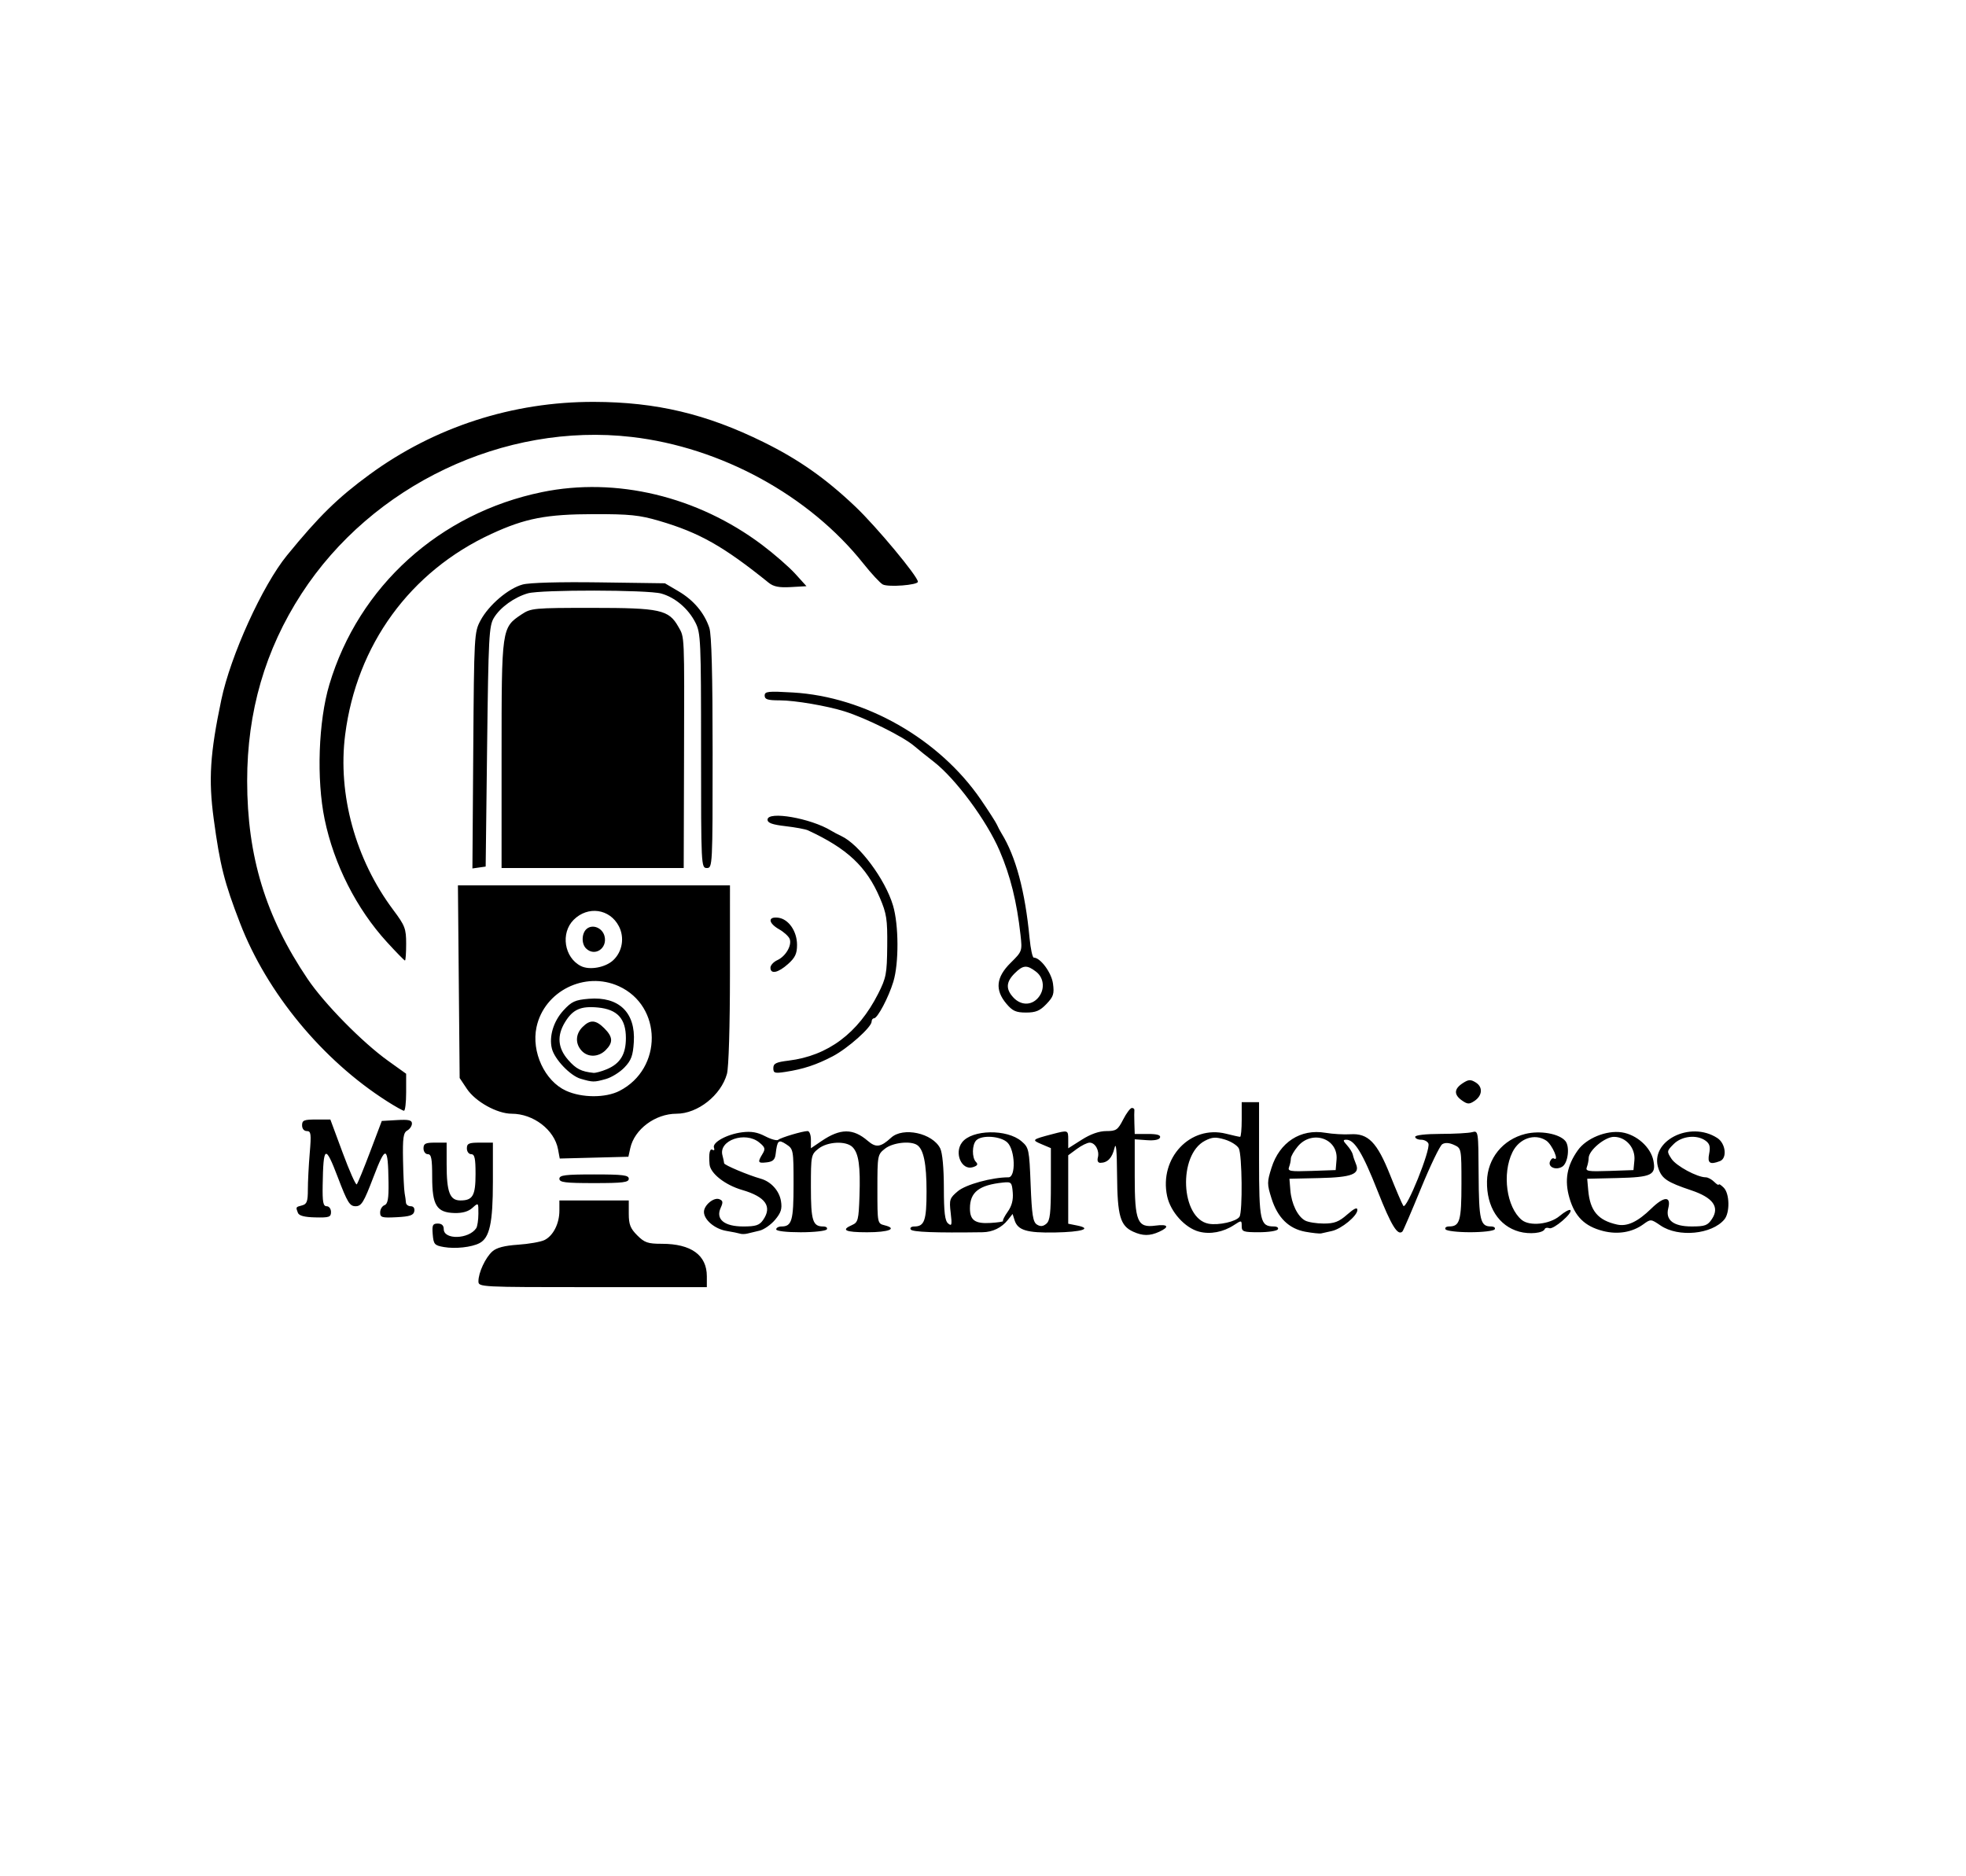<svg xmlns="http://www.w3.org/2000/svg" viewBox="0 0 326.4 311.52" height="311.52" width="326.4" id="svg1" version="1.1">
  <defs id="defs1"></defs>
  <g id="g1">
    <path id="path1" d="m 79.431,212.761 c 0,-1.438 1.164,-3.937 2.311,-4.958 0.696,-0.62 2.002,-0.961 4.266,-1.115 1.795,-0.122 3.768,-0.468 4.384,-0.77 1.452,-0.71 2.479,-2.732 2.479,-4.878 v -1.704 h 5.76 5.76 v 2.197 c 0,1.788 0.261,2.458 1.403,3.6 1.217,1.217 1.76,1.403 4.095,1.403 4.856,0 7.462,1.881 7.462,5.387 v 1.813 H 98.391 c -18.74,0 -18.96,-0.011 -18.96,-0.975 z m -5.76,-5.689 c -1.532,-0.269 -1.693,-0.454 -1.829,-2.095 -0.128,-1.546 -0.009,-1.8 0.84,-1.8 0.655,0 0.989,0.311 0.989,0.922 0,1.81 4.16,1.692 5.393,-0.154 0.194,-0.29 0.356,-1.372 0.36,-2.403 0.007,-1.869 0.005,-1.872 -0.993,-0.969 -0.667,0.604 -1.657,0.888 -2.972,0.854 -2.965,-0.078 -3.708,-1.276 -3.708,-5.983 0,-3.046 -0.141,-3.787 -0.72,-3.787 -0.4,0 -0.72,-0.427 -0.72,-0.96 0,-0.8 0.32,-0.96 1.92,-0.96 h 1.92 v 3.569 c 0,4.664 0.52,6.031 2.292,6.031 2.053,0 2.508,-0.801 2.508,-4.416 0,-2.581 -0.151,-3.264 -0.72,-3.264 -0.4,0 -0.72,-0.427 -0.72,-0.96 0,-0.818 0.32,-0.96 2.16,-0.96 h 2.16 v 6.495 c 0,6.858 -0.541,9.325 -2.239,10.203 -1.313,0.679 -4.022,0.971 -5.921,0.637 z M 122.871,204.853 c -0.264,-0.087 -1.291,-0.294 -2.282,-0.459 -1.922,-0.321 -3.718,-1.845 -3.718,-3.153 0,-1.112 1.628,-2.466 2.542,-2.115 0.618,0.237 0.662,0.509 0.233,1.45 -0.859,1.885 0.598,3.082 3.752,3.082 2.079,0 2.674,-0.193 3.286,-1.067 1.562,-2.23 0.432,-3.859 -3.463,-4.992 -2.843,-0.826 -5.294,-2.753 -5.42,-4.262 -0.153,-1.819 0.031,-2.696 0.504,-2.403 0.261,0.161 0.365,0.007 0.231,-0.343 -0.337,-0.879 2.138,-2.245 4.655,-2.569 1.521,-0.196 2.555,-0.019 3.85,0.657 0.974,0.508 1.946,0.775 2.16,0.592 0.442,-0.378 4.059,-1.454 4.885,-1.454 0.299,0 0.544,0.641 0.544,1.426 v 1.426 l 1.765,-1.198 c 3.125,-2.121 5.231,-2.128 7.673,-0.029 1.364,1.174 2.14,1.069 3.879,-0.526 1.99,-1.825 6.892,-0.754 8.152,1.781 0.366,0.737 0.599,3.261 0.604,6.541 0.005,4.097 0.171,5.477 0.71,5.924 0.606,0.503 0.664,0.259 0.424,-1.771 -0.26,-2.192 -0.178,-2.44 1.19,-3.59 1.324,-1.114 5.663,-2.304 8.403,-2.304 1.245,0 1.121,-4.48 -0.159,-5.76 -1.087,-1.087 -4.247,-1.321 -5.184,-0.384 -0.721,0.721 -0.75,2.898 -0.048,3.6 0.384,0.384 0.244,0.619 -0.515,0.86 -1.87,0.594 -3.154,-2.348 -1.798,-4.12 1.638,-2.141 7.462,-2.246 9.869,-0.177 1.228,1.056 1.285,1.324 1.516,7.209 0.197,5.01 0.384,6.203 1.04,6.615 0.579,0.364 1.01,0.328 1.56,-0.129 0.619,-0.514 0.76,-1.739 0.76,-6.595 v -5.964 l -1.56,-0.661 c -1.67,-0.707 -1.599,-0.772 1.8,-1.664 2.636,-0.691 2.64,-0.69 2.64,0.921 v 1.429 l 2.254,-1.429 c 1.477,-0.937 2.88,-1.429 4.07,-1.429 1.636,0 1.914,-0.191 2.796,-1.92 0.539,-1.056 1.191,-1.92 1.45,-1.92 0.259,0 0.445,0.162 0.413,0.36 -0.031,0.198 -0.031,1.17 0,2.16 l 0.057,1.8 h 2.2 c 1.523,0 2.14,0.181 2.004,0.588 -0.124,0.372 -0.933,0.535 -2.2,0.443 l -2.004,-0.145 v 6.17 c 0,7.487 0.451,8.563 3.425,8.164 2.123,-0.285 2.426,0.206 0.632,1.023 -1.556,0.709 -2.729,0.705 -4.311,-0.016 -2.153,-0.981 -2.622,-2.62 -2.676,-9.363 -0.034,-4.188 -0.171,-5.627 -0.432,-4.522 -0.388,1.644 -1.144,2.437 -2.335,2.451 -0.404,0.005 -0.566,-0.335 -0.423,-0.884 0.298,-1.138 -0.438,-2.468 -1.365,-2.468 -0.394,0 -1.355,0.473 -2.136,1.05 l -1.421,1.05 v 5.682 5.682 l 1.47,0.294 c 2.589,0.518 0.816,1.077 -3.676,1.159 -4.676,0.085 -6.17,-0.369 -6.7,-2.036 l -0.33,-1.04 -0.782,0.984 c -1.035,1.302 -2.525,2.028 -4.209,2.052 -7.886,0.113 -11.659,-0.032 -11.922,-0.458 -0.171,-0.276 0.09,-0.498 0.584,-0.498 1.698,0 2.044,-0.986 2.044,-5.825 0,-4.633 -0.492,-7.02 -1.59,-7.718 -1.13,-0.719 -4.037,-0.38 -5.305,0.618 -1.24,0.975 -1.265,1.107 -1.265,6.711 0,5.693 0.005,5.717 1.197,6.016 2.211,0.555 0.698,1.158 -2.905,1.158 -3.652,0 -4.408,-0.366 -2.492,-1.206 0.987,-0.433 1.092,-0.844 1.226,-4.794 0.169,-5.01 -0.131,-7.117 -1.159,-8.145 -1.068,-1.068 -4.133,-0.928 -5.642,0.259 -1.232,0.969 -1.265,1.134 -1.265,6.384 0,5.58 0.3,6.541 2.044,6.541 0.491,0 0.759,0.216 0.596,0.48 -0.163,0.264 -2.12,0.48 -4.348,0.48 -2.381,0 -4.052,-0.198 -4.052,-0.48 0,-0.264 0.389,-0.48 0.864,-0.48 1.738,0 2.016,-0.966 2.016,-7.001 0,-5.72 -0.027,-5.866 -1.209,-6.641 -1.308,-0.857 -1.489,-0.688 -1.768,1.642 -0.109,0.908 -0.465,1.237 -1.464,1.352 -1.487,0.171 -1.571,0.008 -0.72,-1.39 0.519,-0.852 0.447,-1.11 -0.533,-1.913 -2.327,-1.907 -6.781,-0.357 -6.114,2.128 0.151,0.563 0.277,1.16 0.281,1.327 0.006,0.295 3.994,1.975 6.07,2.557 1.711,0.48 3.089,2.003 3.368,3.721 0.21,1.293 0.006,1.937 -0.982,3.111 -0.685,0.815 -1.841,1.623 -2.568,1.796 -0.727,0.173 -1.645,0.394 -2.041,0.49 -0.396,0.096 -0.936,0.103 -1.2,0.017 z m 43.655,-2.102 c -0.103,-0.103 0.252,-0.803 0.788,-1.556 0.665,-0.933 0.928,-1.944 0.826,-3.174 -0.14,-1.691 -0.24,-1.796 -1.589,-1.658 -3.997,0.409 -5.52,1.591 -5.52,4.285 0,1.984 0.847,2.583 3.434,2.426 1.236,-0.075 2.163,-0.221 2.061,-0.323 z m 32.548,1.769 c -2.345,-0.617 -4.748,-3.286 -5.304,-5.893 -1.352,-6.338 3.862,-11.861 9.787,-10.369 1.132,0.285 2.179,0.518 2.326,0.518 0.147,0 0.267,-1.296 0.267,-2.88 v -2.88 h 1.44 1.44 v 9.566 c 0,10.216 0.191,11.074 2.463,11.074 0.525,0 0.821,0.216 0.657,0.48 -0.163,0.264 -1.58,0.48 -3.148,0.48 -2.583,0 -2.852,-0.096 -2.852,-1.015 0,-0.992 -0.03,-0.996 -1.292,-0.169 -1.783,1.168 -3.938,1.573 -5.785,1.087 z m 6.71,-2.477 c 0.536,-0.831 0.435,-10.322 -0.12,-11.361 -0.268,-0.501 -1.313,-1.159 -2.322,-1.461 -1.505,-0.451 -2.095,-0.415 -3.287,0.202 -4.507,2.33 -4.05,12.904 0.595,13.778 1.647,0.31 4.62,-0.361 5.135,-1.158 z m 10.965,2.499 c -2.771,-0.501 -4.64,-2.334 -5.651,-5.541 -0.75,-2.379 -0.75,-2.711 0.003,-5.099 1.334,-4.231 4.82,-6.494 8.935,-5.799 1.207,0.204 3.077,0.314 4.155,0.245 2.95,-0.188 4.434,1.331 6.59,6.75 0.98,2.463 1.97,4.773 2.199,5.134 0.495,0.779 4.562,-9.306 4.168,-10.334 -0.135,-0.353 -0.685,-0.642 -1.221,-0.642 -0.536,0 -0.975,-0.216 -0.975,-0.48 0,-0.283 1.724,-0.483 4.2,-0.487 2.31,-0.004 4.671,-0.133 5.246,-0.287 1.04,-0.279 1.046,-0.239 1.086,7.045 0.041,7.568 0.287,8.609 2.035,8.609 0.511,0 0.796,0.216 0.633,0.48 -0.163,0.264 -1.999,0.48 -4.08,0.48 -2.081,0 -3.917,-0.216 -4.08,-0.48 -0.163,-0.264 0.105,-0.48 0.596,-0.48 1.772,0 2.044,-0.941 2.044,-7.066 0,-5.89 -0.005,-5.917 -1.237,-6.478 -0.804,-0.366 -1.488,-0.405 -1.952,-0.11 -0.393,0.25 -1.986,3.558 -3.539,7.351 -1.554,3.793 -2.934,7.006 -3.067,7.139 -0.78,0.78 -1.86,-0.975 -4.105,-6.674 -2.502,-6.351 -3.849,-8.562 -5.217,-8.562 -0.586,0 -0.565,0.161 0.12,0.918 0.457,0.505 0.89,1.207 0.962,1.56 0.072,0.353 0.301,1.037 0.509,1.519 0.736,1.706 -0.639,2.248 -6.017,2.369 l -5.016,0.114 0.151,1.884 c 0.183,2.28 1.21,4.392 2.462,5.061 0.508,0.272 1.902,0.494 3.098,0.494 1.748,0 2.508,-0.292 3.872,-1.49 1.18,-1.036 1.697,-1.268 1.697,-0.763 0,0.971 -2.635,3.143 -4.237,3.493 -0.706,0.154 -1.499,0.332 -1.763,0.395 -0.264,0.063 -1.435,-0.058 -2.602,-0.269 z m 5.148,-11.991 c 0.293,-3.505 -4.075,-4.994 -6.432,-2.193 -0.635,0.754 -1.154,1.661 -1.154,2.015 0,0.354 -0.135,0.995 -0.299,1.424 -0.264,0.688 0.175,0.763 3.72,0.639 l 4.019,-0.14 z m 30.334,11.972 c -3.399,-0.936 -5.442,-4.126 -5.357,-8.364 0.076,-3.789 2.618,-6.933 6.363,-7.868 2.448,-0.612 5.634,-0.048 6.651,1.178 0.772,0.93 0.444,3.658 -0.512,4.256 -1.041,0.651 -2.405,0.087 -2.047,-0.847 0.155,-0.404 0.444,-0.635 0.643,-0.513 0.986,0.609 -0.268,-2.314 -1.275,-2.974 -1.904,-1.248 -4.479,-0.357 -5.599,1.936 -1.751,3.584 -0.982,9.154 1.552,11.25 1.31,1.084 4.627,0.736 6.285,-0.66 0.823,-0.693 1.626,-1.131 1.783,-0.974 0.455,0.455 -2.81,3.264 -3.49,3.003 -0.338,-0.13 -0.682,-0.065 -0.765,0.143 -0.27,0.678 -2.511,0.908 -4.231,0.434 z m 13.898,-0.116 c -3.025,-0.77 -4.669,-2.388 -5.568,-5.482 -0.854,-2.938 -0.427,-5.36 1.4,-7.929 1.418,-1.994 4.748,-3.349 7.292,-2.967 2.457,0.368 4.801,2.461 5.245,4.681 0.481,2.406 -0.271,2.772 -5.965,2.907 l -5.022,0.119 0.171,1.92 c 0.304,3.419 1.631,4.992 4.801,5.688 1.661,0.365 3.414,-0.456 5.664,-2.652 2.14,-2.089 3.338,-2.109 2.82,-0.047 -0.492,1.962 0.863,3.011 3.888,3.011 2.225,0 2.661,-0.162 3.377,-1.255 1.293,-1.974 0.157,-3.539 -3.449,-4.747 -3.967,-1.329 -4.853,-1.914 -5.436,-3.588 -1.581,-4.536 5.222,-8.071 9.783,-5.082 1.379,0.904 1.65,3.35 0.422,3.821 -1.674,0.642 -2.108,0.347 -1.794,-1.221 0.23,-1.152 0.091,-1.666 -0.584,-2.16 -1.449,-1.059 -3.953,-0.802 -5.3,0.546 -1.159,1.159 -1.17,1.23 -0.366,2.457 0.779,1.188 4.265,3.07 5.689,3.07 0.355,0 0.985,0.339 1.4,0.754 0.415,0.415 0.754,0.615 0.754,0.446 0,-0.17 0.373,0.065 0.83,0.521 0.981,0.981 1.045,4.137 0.107,5.267 -2.067,2.49 -7.641,3.027 -10.586,1.02 -1.612,-1.099 -1.645,-1.101 -2.874,-0.207 -1.833,1.335 -4.244,1.735 -6.7,1.11 z m 5.217,-11.723 c 0.198,-2.065 -1.403,-3.907 -3.395,-3.907 -1.508,0 -4.199,2.258 -4.199,3.524 0,0.395 -0.135,1.069 -0.299,1.497 -0.264,0.688 0.175,0.763 3.72,0.639 l 4.019,-0.14 z m -221.887,8.711 c -0.372,-0.969 -0.378,-0.957 0.693,-1.237 0.797,-0.208 0.96,-0.655 0.96,-2.624 0,-1.305 0.14,-4.025 0.31,-6.045 0.272,-3.215 0.212,-3.672 -0.48,-3.672 -0.47,0 -0.79,-0.389 -0.79,-0.96 0,-0.829 0.32,-0.96 2.347,-0.96 h 2.347 l 2.047,5.525 c 1.126,3.039 2.176,5.399 2.333,5.245 0.157,-0.154 1.157,-2.586 2.222,-5.405 l 1.937,-5.125 2.503,-0.145 c 1.971,-0.114 2.503,0.008 2.503,0.576 0,0.397 -0.352,0.918 -0.782,1.159 -0.647,0.362 -0.767,1.219 -0.697,4.944 0.047,2.478 0.167,4.938 0.266,5.466 0.099,0.528 0.197,1.23 0.217,1.56 0.02,0.33 0.377,0.6 0.792,0.6 0.46,0 0.693,0.328 0.595,0.84 -0.126,0.663 -0.742,0.87 -2.915,0.984 -2.458,0.128 -2.755,0.043 -2.755,-0.789 0,-0.513 0.324,-1.057 0.72,-1.209 0.555,-0.213 0.709,-1.076 0.672,-3.771 -0.084,-6.17 -0.445,-6.296 -2.513,-0.878 -1.605,4.204 -1.984,4.823 -2.959,4.823 -0.975,0 -1.354,-0.618 -2.959,-4.835 -2.073,-5.445 -2.396,-5.27 -2.504,1.355 -0.046,2.799 0.084,3.48 0.663,3.48 0.399,0 0.72,0.426 0.72,0.958 0,0.847 -0.302,0.951 -2.613,0.897 -1.798,-0.041 -2.696,-0.277 -2.88,-0.757 z m 43.413,-5.658 c 0,-0.6 0.96,-0.72 5.76,-0.72 4.8,0 5.76,0.12 5.76,0.72 0,0.6 -0.96,0.72 -5.76,0.72 -4.8,0 -5.76,-0.12 -5.76,-0.72 z m -0.229,-4.906 c -0.602,-3.222 -4.09,-5.894 -7.691,-5.894 -2.416,0 -6.017,-1.999 -7.439,-4.13 l -1.2,-1.798 -0.144,-15.996 -0.144,-15.996 H 98.607 121.191 l -0.003,14.76 c -0.002,8.672 -0.207,15.496 -0.498,16.545 -0.988,3.556 -4.86,6.615 -8.375,6.615 -3.524,0 -6.985,2.58 -7.675,5.721 l -0.313,1.424 -5.698,0.148 -5.698,0.148 z m 10.208,-9.687 c 7.195,-3.69 7.123,-14.095 -0.119,-17.384 -5.618,-2.552 -12.375,0.808 -13.658,6.792 -0.883,4.119 1.366,8.964 4.907,10.572 2.638,1.198 6.557,1.207 8.87,0.021 z m -6.45,-2.011 c -1.723,-0.499 -4.329,-3.233 -4.775,-5.008 -0.503,-2.004 0.262,-4.536 1.916,-6.341 1.357,-1.481 1.933,-1.745 4.212,-1.934 4.995,-0.414 7.789,2.281 7.473,7.207 -0.144,2.251 -0.432,3.027 -1.559,4.203 -0.76,0.793 -2.15,1.656 -3.089,1.917 -1.966,0.546 -2.145,0.544 -4.179,-0.045 z m 4.344,-1.585 c 2.219,-0.927 3.167,-2.476 3.167,-5.171 0,-3.222 -1.411,-4.766 -4.638,-5.076 -2.856,-0.274 -4.176,0.311 -5.466,2.427 -1.378,2.259 -1.206,4.309 0.527,6.282 1.309,1.491 2.16,1.926 4.192,2.142 0.338,0.036 1.336,-0.236 2.217,-0.604 z m -4.198,-3.088 c -1.068,-1.18 -1.002,-2.755 0.166,-3.922 1.267,-1.267 2.193,-1.211 3.622,0.218 1.429,1.429 1.485,2.355 0.218,3.622 -1.198,1.198 -2.963,1.234 -4.006,0.082 z m 5.267,-15.02 c 1.517,-1.425 1.904,-3.757 0.936,-5.63 -1.506,-2.912 -5.153,-3.431 -7.514,-1.069 -2.198,2.198 -1.562,6.267 1.199,7.67 1.438,0.731 4.075,0.254 5.38,-0.971 z m -4.525,-1.958 c -0.79,-0.79 -0.724,-2.544 0.121,-3.245 0.995,-0.826 2.61,-0.16 2.956,1.219 0.512,2.038 -1.644,3.458 -3.076,2.026 z M 64.229,182.849 C 53.527,176.027 44.325,164.875 39.862,153.314 c -2.632,-6.817 -3.341,-9.621 -4.382,-17.338 -0.883,-6.545 -0.61,-10.839 1.259,-19.759 1.544,-7.368 6.833,-19.005 10.907,-23.996 5.314,-6.511 8.42,-9.553 13.697,-13.419 10.785,-7.9 23.784,-12.108 37.288,-12.069 10.333,0.029 18.654,2.006 28.134,6.682 5.842,2.882 10.307,6.02 15.255,10.721 3.478,3.305 10.37,11.59 10.37,12.466 0,0.553 -4.915,0.932 -5.831,0.449 -0.435,-0.229 -1.894,-1.802 -3.241,-3.495 C 134.329,82.259 119.701,74.27 104.871,72.558 83.696,70.113 61.779,80.522 50.058,98.588 c -6.041,9.311 -9.031,19.613 -9.024,31.091 0.008,12.544 3.058,22.537 10.035,32.876 2.774,4.112 9.079,10.527 13.361,13.595 l 3,2.15 v 3.078 c 0,1.693 -0.162,3.072 -0.36,3.066 -0.198,-0.007 -1.477,-0.724 -2.842,-1.594 z m 178.499,-0.107 c -1.374,-0.963 -1.34,-1.919 0.102,-2.864 0.976,-0.64 1.321,-0.661 2.175,-0.131 1.226,0.759 1.115,2.194 -0.238,3.088 -0.836,0.552 -1.14,0.538 -2.04,-0.092 z M 128.391,177.364 c 0,-0.77 0.447,-0.991 2.52,-1.244 6.536,-0.799 11.562,-4.549 14.881,-11.104 1.334,-2.635 1.463,-3.309 1.507,-7.92 0.043,-4.458 -0.099,-5.385 -1.233,-8.032 -2.218,-5.177 -5.403,-8.163 -11.935,-11.188 -0.407,-0.188 -2.081,-0.498 -3.72,-0.688 -2.213,-0.257 -2.981,-0.536 -2.981,-1.085 0,-1.484 7.18,-0.237 10.56,1.834 0.396,0.243 1.152,0.642 1.68,0.887 2.986,1.387 7.296,7.176 8.593,11.542 0.958,3.227 0.986,9.574 0.056,12.64 -0.794,2.617 -2.629,6.09 -3.217,6.09 -0.215,0 -0.392,0.244 -0.392,0.543 0,0.93 -3.964,4.46 -6.48,5.771 -2.717,1.416 -4.84,2.116 -7.8,2.575 -1.811,0.28 -2.04,0.21 -2.04,-0.62 z m 38.683,-10.705 c -1.921,-2.283 -1.702,-4.384 0.706,-6.768 1.93,-1.91 1.946,-1.956 1.648,-4.642 -0.612,-5.522 -1.675,-9.801 -3.475,-13.993 -2.151,-5.01 -7.306,-11.969 -10.953,-14.788 -1.073,-0.83 -2.528,-2 -3.232,-2.6 -1.83,-1.561 -8.008,-4.632 -11.555,-5.743 -2.947,-0.923 -8.263,-1.828 -10.741,-1.829 -2.019,-4.5e-4 -2.52,-0.158 -2.52,-0.79 0,-0.698 0.545,-0.758 4.68,-0.516 12.03,0.704 24.318,7.713 31.229,17.814 1.284,1.876 2.476,3.736 2.65,4.132 0.174,0.396 0.515,1.044 0.76,1.44 2.382,3.861 3.919,9.596 4.662,17.4 0.17,1.782 0.484,3.24 0.699,3.24 1.1,0 2.945,2.497 3.189,4.319 0.228,1.7 0.078,2.164 -1.092,3.386 -1.083,1.13 -1.765,1.416 -3.384,1.416 -1.675,0 -2.244,-0.257 -3.27,-1.477 z m 5.223,-0.907 c 1.215,-1.343 1.085,-3.344 -0.286,-4.398 -1.521,-1.17 -2.162,-1.119 -3.562,0.28 -1.435,1.435 -1.494,2.622 -0.199,4.011 1.215,1.304 2.922,1.349 4.047,0.106 z m -44.386,-5.066 c 0,-0.402 0.516,-0.966 1.147,-1.253 1.386,-0.632 2.451,-2.465 2.045,-3.522 -0.163,-0.423 -0.946,-1.14 -1.741,-1.592 -1.821,-1.036 -1.923,-2.143 -0.179,-1.934 1.726,0.206 3.143,2.241 3.143,4.514 0,1.459 -0.313,2.124 -1.496,3.181 -1.648,1.472 -2.92,1.736 -2.92,0.606 z m -63.677,-4.256 c -5.047,-5.523 -8.79,-12.903 -10.336,-20.38 -1.376,-6.656 -1.038,-16.282 0.787,-22.393 4.869,-16.303 18.286,-28.443 35.307,-31.943 12.318,-2.533 25.815,0.704 36.526,8.761 2.005,1.509 4.485,3.67 5.511,4.803 l 1.864,2.06 -2.599,0.148 c -1.952,0.111 -2.866,-0.068 -3.675,-0.72 -7.507,-6.057 -11.518,-8.323 -18.188,-10.278 -3.26,-0.955 -4.891,-1.124 -10.8,-1.115 -7.925,0.012 -11.429,0.686 -17.046,3.281 -13.497,6.236 -22.371,18.421 -24.279,33.34 -1.266,9.894 1.698,20.704 7.977,29.094 1.964,2.625 2.148,3.108 2.148,5.64 0,1.523 -0.089,2.769 -0.197,2.769 -0.109,0 -1.459,-1.38 -3,-3.067 z m 14.337,-31.817 c 0.137,-19.178 0.163,-19.639 1.204,-21.584 1.37,-2.562 4.613,-5.327 7.001,-5.971 1.139,-0.307 6.142,-0.445 12.745,-0.353 l 10.87,0.152 2.264,1.331 c 2.503,1.472 4.278,3.577 5.11,6.061 0.372,1.111 0.546,7.736 0.546,20.76 0,18.808 -0.016,19.128 -0.96,19.128 -0.944,0 -0.96,-0.32 -0.96,-19.459 0,-18.366 -0.053,-19.562 -0.939,-21.3 -1.184,-2.321 -3.374,-4.181 -5.676,-4.82 -2.265,-0.629 -19.97,-0.656 -22.139,-0.034 -2.25,0.645 -4.586,2.331 -5.64,4.071 -0.812,1.34 -0.906,3.12 -1.126,21.382 l -0.24,19.92 -1.1,0.156 -1.1,0.156 z m 4.701,0.684 c 8.32e-4,-21.009 0.009,-21.065 3.31,-23.27 1.567,-1.047 2.028,-1.09 11.76,-1.089 11.257,8.3e-4 12.681,0.312 14.273,3.119 1.053,1.857 1.011,0.883 0.949,21.96 l -0.053,18.12 h -15.12 -15.12 z" style="fill:#000000"></path>
  </g>
</svg>
